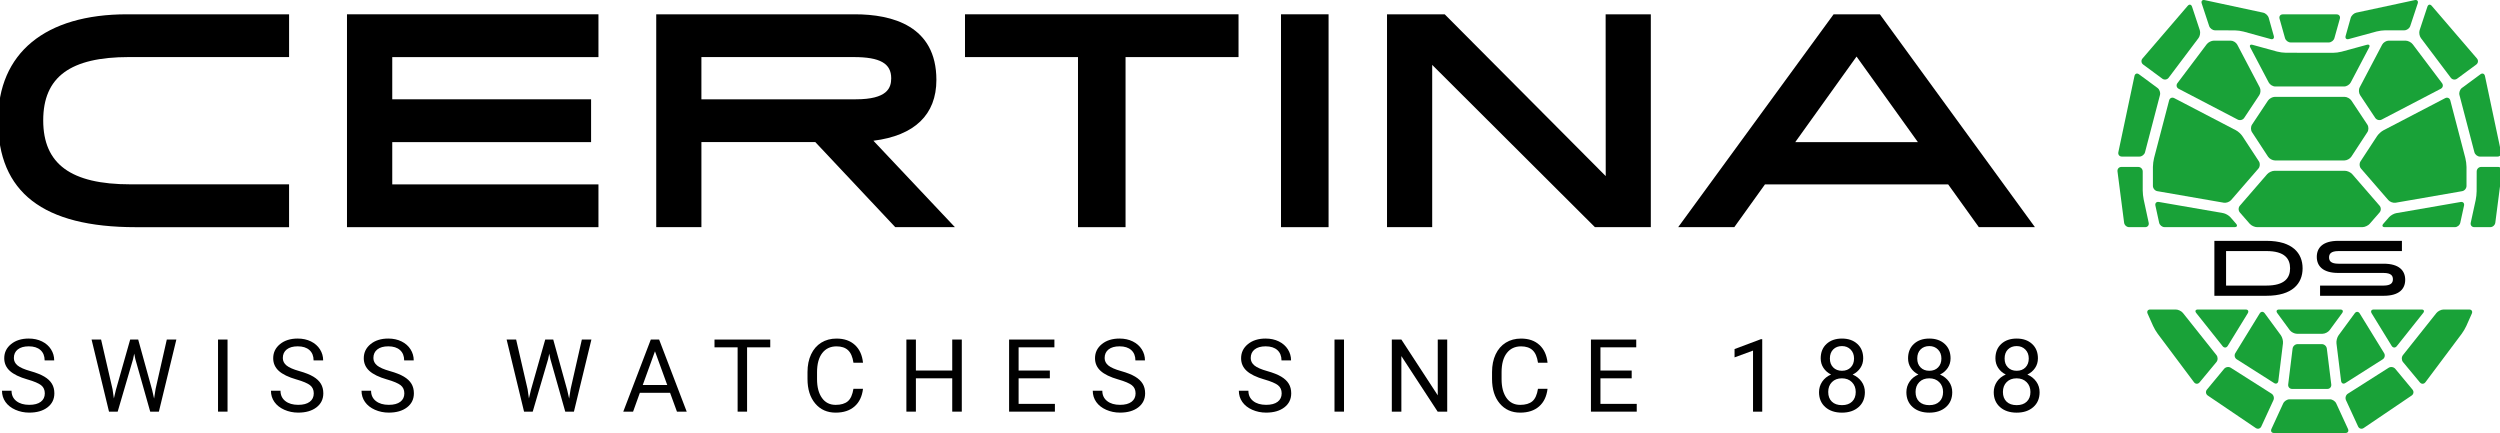 <?xml version="1.0" encoding="UTF-8"?>
<svg id="Calque_1" data-name="Calque 1" xmlns="http://www.w3.org/2000/svg" viewBox="0 0 2022.42 350.29">
  <defs>
    <style>
      .cls-1 {
        fill: #19a238;
      }
    </style>
  </defs>
  <g>
    <path d="M1800.82,203.1v27.92h32.66c14.82,0,19.13-6.28,19.13-13.97s-4.3-13.95-19.13-13.95h-32.66ZM1791.36,194.84h42.18c20.98,0,29.19,9.97,29.19,22.22s-8.21,22.21-29.19,22.21h-42.18v-44.43h0Z"/>
    <path d="M1876.86,231.03h51.26c6.35,0,7.67-2.42,7.67-5.14s-1.32-5.09-7.67-5.09h-36.49c-12.58,0-17.42-5.64-17.42-13.01s4.84-12.95,17.42-12.95h51.45v8.27h-51.26c-6.35,0-7.68,2.41-7.68,5.14s1.33,5.08,7.68,5.08h36.49c12.58,0,17.42,5.65,17.42,13.01s-4.84,12.94-17.42,12.94h-51.45v-8.24h0Z"/>
    <path class="cls-1" d="M1957.6,309.33c1.27,1.53,3.28,1.49,4.48-.11l29.44-39.31c1.2-1.6,2.84-4.4,3.65-6.22l4.45-9.99c.81-1.83-.14-3.32-2.11-3.32h-20.67c-1.98,0-4.61,1.28-5.85,2.84l-27.09,34.06c-1.24,1.56-1.21,4.08.06,5.62l13.63,16.43h0Z"/>
    <path class="cls-1" d="M1899.34,318.47c-1.67,1.07-2.36,3.42-1.52,5.24l9.8,21.28c.83,1.82,2.86,2.39,4.5,1.28l38.83-26.3c1.65-1.12,1.95-3.28.67-4.81l-13.93-16.8c-1.27-1.53-3.68-1.92-5.35-.85l-33,20.97h0Z"/>
    <path class="cls-1" d="M1960.26,253.22c1.25-1.56.64-2.84-1.33-2.84h-38.64c-1.97,0-2.73,1.39-1.69,3.09l16.16,26.31c1.05,1.71,2.91,1.82,4.15.26l21.34-26.82h0Z"/>
    <path class="cls-1" d="M1893.87,308.17c.24,1.98,1.81,2.74,3.49,1.68l30.16-19.16c1.68-1.06,2.19-3.32,1.15-5.02l-19.71-32.07c-1.05-1.71-2.87-1.78-4.05-.17l-13.08,17.82c-1.18,1.61-1.94,4.55-1.7,6.54l3.74,30.39h0Z"/>
    <path class="cls-1" d="M1765.97,253.22c-1.23-1.56-3.87-2.84-5.84-2.84h-20.68c-1.97,0-2.92,1.49-2.11,3.32l4.46,9.99c.81,1.83,2.45,4.62,3.65,6.22l29.43,39.31c1.2,1.6,3.21,1.64,4.49.11l13.64-16.43c1.27-1.54,1.29-4.06.05-5.62l-27.09-34.06h0Z"/>
    <path class="cls-1" d="M1804.61,297.5c-1.67-1.07-4.08-.67-5.35.85l-13.92,16.8c-1.27,1.53-.96,3.69.67,4.81l38.83,26.3c1.64,1.11,3.67.54,4.5-1.28l9.8-21.28c.84-1.82.15-4.17-1.52-5.24l-33.02-20.97h0Z"/>
    <path class="cls-1" d="M1778.03,250.38c-1.98,0-2.57,1.28-1.34,2.84l21.34,26.82c1.24,1.56,3.11,1.45,4.15-.26l16.16-26.31c1.05-1.7.29-3.09-1.69-3.09h-38.63Z"/>
    <path class="cls-1" d="M1839.62,309.84c1.67,1.07,3.24.31,3.49-1.68l3.74-30.39c.24-1.99-.52-4.92-1.7-6.54l-13.09-17.82c-1.18-1.61-3-1.54-4.05.17l-19.7,32.07c-1.05,1.7-.54,3.96,1.14,5.02l30.17,19.16h0Z"/>
    <path class="cls-1" d="M1878.86,270.01c1.97,0,4.55-1.32,5.73-2.92l10.11-13.78c1.18-1.61.53-2.92-1.44-2.92h-49.55c-1.98,0-2.63,1.31-1.45,2.92l10.11,13.78c1.18,1.6,3.76,2.92,5.73,2.92h20.76Z"/>
    <path class="cls-1" d="M1858.66,278.38c-1.96,0-3.79,1.63-4.03,3.61l-3.56,29.02c-.25,1.99,1.17,3.62,3.15,3.62h28.55c1.98,0,3.39-1.63,3.15-3.62l-3.59-29.02c-.24-1.99-2.06-3.61-4.03-3.61h-19.63Z"/>
    <path class="cls-1" d="M1852.16,323.02c-1.98,0-4.28,1.48-5.11,3.3l-9.52,20.67c-.84,1.82.09,3.3,2.07,3.3h57.77c1.98,0,2.91-1.49,2.08-3.3l-9.52-20.67c-.83-1.82-3.13-3.3-5.11-3.3h-32.66Z"/>
    <path class="cls-1" d="M1922.67,25.45c1.9-.52,5.08-.94,7.05-.94h15.36c1.98,0,4.1-1.56,4.73-3.46l6.04-18.26c.62-1.9-.43-3.12-2.37-2.71l-47.35,10.17c-1.92.42-3.95,2.33-4.5,4.26l-4.09,14.54c-.54,1.93.57,3.08,2.48,2.56l22.65-6.17h0Z"/>
    <path class="cls-1" d="M1982.62,62.91c1.2,1.59,3.49,1.93,5.09.75l15.51-11.45c1.6-1.18,1.85-3.38.55-4.89l-36.58-42.6c-1.3-1.51-2.88-1.19-3.51.71l-6.29,19.01c-.62,1.9-.16,4.76,1.04,6.35l24.19,32.12h0Z"/>
    <path class="cls-1" d="M2020.45,126.67c1.97,0,3.25-1.61,2.83-3.57l-13.03-61.59c-.42-1.96-2.06-2.6-3.65-1.42l-15.01,11.07c-1.6,1.18-2.48,3.73-1.98,5.67l12.1,46.32c.51,1.94,2.54,3.53,4.51,3.53h14.24Z"/>
    <path class="cls-1" d="M2007.16,135.05c-1.98,0-3.59,1.64-3.6,3.65l-.04,15.97c0,2.01-.35,5.25-.78,7.21l-3.99,18.31c-.43,1.95.84,3.56,2.81,3.56h13.02c1.97,0,3.79-1.63,4.05-3.62l5.36-41.47c.25-1.99-1.15-3.62-3.12-3.62h-13.71Z"/>
    <path class="cls-1" d="M1938.53,172.41c-1.94.34-4.6,1.84-5.91,3.35l-4.59,5.26c-1.31,1.51-.76,2.74,1.21,2.74h56.69c1.98,0,3.94-1.61,4.36-3.56l3.03-13.86c.43-1.95-.81-3.28-2.75-2.94l-52.04,9.02h0Z"/>
    <path class="cls-1" d="M1928.15,105.41c-1.76.91-4.09,3.03-5.18,4.7l-13.41,20.46c-1.1,1.67-.93,4.27.38,5.78l22.14,25.53c1.31,1.5,3.97,2.46,5.91,2.12l53.8-9.34c1.95-.34,3.54-2.25,3.54-4.26v-15.33c0-2-.42-5.23-.93-7.17l-12.18-46.65c-.51-1.93-2.36-2.77-4.12-1.86l-49.95,26.03h0Z"/>
    <path class="cls-1" d="M1921.5,95.39c1.1,1.66,3.44,2.27,5.19,1.36l47.81-24.93c1.76-.91,2.21-2.97,1.01-4.56l-23.73-31.48c-1.2-1.59-3.8-2.9-5.77-2.9h-13.62c-1.98,0-4.35,1.45-5.29,3.22l-18.19,34.57c-.94,1.77-.79,4.58.31,6.25l12.27,18.47h0Z"/>
    <path class="cls-1" d="M1807.91,24.58c1.97,0,5.15.45,7.05.97l21.98,6.05c1.91.53,3.02-.62,2.48-2.55l-4.08-14.54c-.53-1.93-2.56-3.85-4.49-4.26L1783.48.08c-1.93-.41-2.99.8-2.37,2.71l6.03,18.26c.63,1.9,2.76,3.47,4.73,3.47l16.03.07h0Z"/>
    <path class="cls-1" d="M1773.29,5.43c-.63-1.9-2.21-2.22-3.5-.71l-36.58,42.6c-1.3,1.51-1.06,3.71.54,4.89l15.51,11.45c1.6,1.18,3.9.84,5.09-.75l24.18-32.12c1.21-1.59,1.67-4.45,1.05-6.35l-6.29-19.01h0Z"/>
    <path class="cls-1" d="M1730.37,60.09c-1.6-1.18-3.24-.54-3.66,1.42l-13.03,61.59c-.42,1.96.86,3.57,2.84,3.57h14.23c1.98,0,4.01-1.59,4.51-3.53l12.1-46.31c.51-1.94-.38-4.49-1.98-5.67l-15.01-11.07h0Z"/>
    <path class="cls-1" d="M1733.39,138.7c0-2.01-1.62-3.65-3.59-3.65h-13.7c-1.97,0-3.38,1.63-3.12,3.62l5.35,41.47c.25,1.98,2.08,3.62,4.06,3.62h13.01c1.98,0,3.25-1.61,2.82-3.57l-4.06-18.85c-.43-1.96-.77-5.21-.77-7.22v-15.41h0Z"/>
    <path class="cls-1" d="M1746.41,163.38c-1.94-.34-3.19.99-2.76,2.94l3.02,13.86c.43,1.95,2.39,3.56,4.37,3.56h56.68c1.98,0,2.52-1.23,1.21-2.74l-4.59-5.26c-1.31-1.5-3.97-3.01-5.91-3.35l-52.01-9.02h0Z"/>
    <path class="cls-1" d="M1758.86,79.37c-1.76-.91-3.61-.07-4.11,1.86l-12.19,46.65c-.5,1.93-.92,5.17-.92,7.17v15.33c0,2.01,1.6,3.92,3.53,4.26l53.81,9.34c1.94.34,4.6-.62,5.91-2.12l22.12-25.53c1.31-1.5,1.48-4.1.39-5.78l-13.4-20.46c-1.09-1.67-3.43-3.79-5.19-4.7l-49.96-26.03h0Z"/>
    <path class="cls-1" d="M1809.86,36.1c-.93-1.77-3.31-3.22-5.28-3.22h-13.64c-1.97,0-4.57,1.3-5.77,2.9l-23.71,31.48c-1.2,1.59-.74,3.65,1.01,4.56l47.8,24.93c1.75.91,4.1.3,5.2-1.36l12.26-18.47c1.1-1.66,1.24-4.47.31-6.25l-18.18-34.57h0Z"/>
    <path class="cls-1" d="M1883.89,34.35c1.98,0,4.03-1.58,4.57-3.5l4.41-15.72c.54-1.93-.63-3.51-2.6-3.51h-43.59c-1.98,0-3.14,1.58-2.6,3.51l4.42,15.72c.54,1.93,2.6,3.5,4.58,3.5h30.81Z"/>
    <path class="cls-1" d="M1896.36,69.96c1.98,0,4.35-1.45,5.28-3.22l14.86-28.23c.93-1.77.13-2.79-1.78-2.28l-20.46,5.58c-1.9.52-5.08.94-7.05.93l-38.11-.07c-1.97,0-5.15-.43-7.05-.96l-19.81-5.45c-1.9-.53-2.7.5-1.77,2.26l14.87,28.23c.94,1.77,3.31,3.22,5.29,3.22h55.74Z"/>
    <path class="cls-1" d="M1902.23,81.36c-1.11-1.66-3.62-3.02-5.6-3.02h-56.3c-1.97,0-4.49,1.36-5.6,3.02l-12.93,19.47c-1.1,1.66-1.11,4.39-.02,6.06l13,19.86c1.09,1.67,3.6,3.04,5.57,3.04h56.22c1.98,0,4.49-1.37,5.58-3.04l12.99-19.86c1.1-1.67,1.09-4.4-.02-6.06l-12.91-19.47h0Z"/>
    <path class="cls-1" d="M1902.89,140.89c-1.3-1.5-3.99-2.73-5.96-2.73h-56.9c-1.97,0-4.66,1.24-5.96,2.73l-22.1,25.51c-1.31,1.5-1.3,3.96,0,5.47l7.99,9.15c1.31,1.51,3.99,2.74,5.97,2.74h85.14c1.98,0,4.66-1.23,5.96-2.74l7.98-9.15c1.31-1.51,1.31-3.97,0-5.47l-22.12-25.51h0Z"/>
  </g>
  <g>
    <polygon points="1036.29 11.57 1036.29 183.77 1074.77 183.77 1074.77 11.57 1036.29 11.57 1036.29 11.57"/>
    <polygon points="1298.91 11.57 1298.98 142.46 1168.72 11.57 1168.44 11.57 1122.05 11.57 1122.05 183.77 1158.6 183.77 1158.6 52.49 1290.24 183.77 1290.52 183.77 1335.46 183.77 1335.46 11.57 1298.91 11.57 1298.91 11.57"/>
    <polygon points="780.65 11.57 780.65 46.18 872.06 46.18 872.06 183.77 910.53 183.77 910.53 46.18 1001.93 46.18 1001.93 11.57 780.65 11.57 780.65 11.57"/>
    <polygon points="484.13 46.2 484.13 11.57 280.7 11.57 280.7 183.77 484.13 183.77 484.13 149.17 317.32 149.17 317.32 114.97 478.17 114.97 478.17 80.33 317.32 80.33 317.32 46.2 484.13 46.2 484.13 46.2"/>
    <path d="M567.41,46.17h123.24c21.24,0,30.31,5.12,30.31,17.14,0,7.92-3.25,17.02-28.63,17.02h-124.92v-34.16h0ZM706.55,113.85c33.35-4.16,50.96-21.13,50.96-49.18,0-43.91-35.89-53.1-66-53.1h-160.64v172.2h36.55v-68.85h92.12l64.71,68.85h48.24l-65.93-69.92h0Z"/>
    <path d="M104.4,46.14h129.46V11.57H102.77C36.44,11.57-1.6,42.92-1.6,97.67c0,57.94,36.45,86.11,111.44,86.11h124.01v-34.66H105.49c-48.12,0-70.53-16.43-70.53-51.72s22.07-51.24,69.44-51.24h0Z"/>
    <path d="M1501.89,45.76l48.26,67.31,1.36,1.91h-99.21l1.36-1.91,48.22-67.31h0ZM1600.84,183.77h45.36l-125.44-172.2h-37.43l-125.74,172.2h45.4l24.81-34.6h148.21l24.82,34.6h0Z"/>
  </g>
  <g>
    <path d="M22.34,307.01c-6.6-1.9-11.39-4.23-14.4-6.99s-4.51-6.17-4.51-10.23c0-4.59,1.83-8.39,5.51-11.4,3.67-3,8.44-4.51,14.32-4.51,4,0,7.58.77,10.71,2.32,3.14,1.55,5.57,3.69,7.29,6.41,1.72,2.72,2.58,5.7,2.58,8.93h-7.73c0-3.54-1.12-6.32-3.36-8.34-2.24-2.02-5.41-3.03-9.49-3.03-3.79,0-6.75.84-8.87,2.51-2.12,1.67-3.18,3.99-3.18,6.96,0,2.38,1.01,4.39,3.02,6.04,2.02,1.65,5.45,3.15,10.29,4.51,4.85,1.36,8.64,2.87,11.38,4.51,2.74,1.64,4.77,3.56,6.09,5.75,1.32,2.19,1.98,4.77,1.98,7.73,0,4.73-1.84,8.51-5.53,11.35s-8.61,4.27-14.78,4.27c-4.01,0-7.74-.77-11.21-2.3-3.47-1.54-6.15-3.64-8.03-6.31-1.88-2.67-2.82-5.7-2.82-9.09h7.73c0,3.52,1.3,6.31,3.91,8.35s6.08,3.06,10.43,3.06c4.06,0,7.17-.83,9.33-2.48,2.16-1.66,3.24-3.91,3.24-6.77s-1-5.07-3-6.63-5.63-3.1-10.89-4.63Z"/>
    <path d="M91.01,314.62l1.12,7.69,1.64-6.93,11.54-40.69h6.49l11.25,40.69,1.6,7.05,1.24-7.85,9.05-39.89h7.73l-14.14,58.32h-7.01l-12.02-42.5-.92-4.45-.92,4.45-12.46,42.5h-7.01l-14.1-58.32h7.69l9.21,39.93Z"/>
    <path d="M184.07,333h-7.69v-58.32h7.69v58.32Z"/>
    <path d="M239.92,307.01c-6.6-1.9-11.39-4.23-14.4-6.99s-4.51-6.17-4.51-10.23c0-4.59,1.83-8.39,5.51-11.4,3.67-3,8.44-4.51,14.32-4.51,4,0,7.58.77,10.71,2.32,3.14,1.55,5.57,3.69,7.29,6.41,1.72,2.72,2.58,5.7,2.58,8.93h-7.73c0-3.54-1.12-6.32-3.36-8.34-2.24-2.02-5.41-3.03-9.49-3.03-3.79,0-6.75.84-8.87,2.51-2.12,1.67-3.18,3.99-3.18,6.96,0,2.38,1.01,4.39,3.02,6.04,2.02,1.65,5.45,3.15,10.29,4.51,4.85,1.36,8.64,2.87,11.38,4.51,2.74,1.64,4.77,3.56,6.09,5.75,1.32,2.19,1.98,4.77,1.98,7.73,0,4.73-1.84,8.51-5.53,11.35s-8.61,4.27-14.78,4.27c-4.01,0-7.74-.77-11.21-2.3-3.47-1.54-6.15-3.64-8.03-6.31-1.88-2.67-2.82-5.7-2.82-9.09h7.73c0,3.52,1.3,6.31,3.91,8.35s6.08,3.06,10.43,3.06c4.06,0,7.17-.83,9.33-2.48,2.16-1.66,3.24-3.91,3.24-6.77s-1-5.07-3-6.63-5.63-3.1-10.89-4.63Z"/>
    <path d="M313.19,307.01c-6.6-1.9-11.39-4.23-14.4-6.99s-4.51-6.17-4.51-10.23c0-4.59,1.83-8.39,5.51-11.4,3.67-3,8.44-4.51,14.32-4.51,4,0,7.58.77,10.71,2.32,3.14,1.55,5.57,3.69,7.29,6.41,1.72,2.72,2.58,5.7,2.58,8.93h-7.73c0-3.54-1.12-6.32-3.36-8.34-2.24-2.02-5.41-3.03-9.49-3.03-3.79,0-6.75.84-8.87,2.51-2.12,1.67-3.18,3.99-3.18,6.96,0,2.38,1.01,4.39,3.02,6.04,2.02,1.65,5.45,3.15,10.29,4.51,4.85,1.36,8.64,2.87,11.38,4.51,2.74,1.64,4.77,3.56,6.09,5.75,1.32,2.19,1.98,4.77,1.98,7.73,0,4.73-1.84,8.51-5.53,11.35s-8.61,4.27-14.78,4.27c-4.01,0-7.74-.77-11.21-2.3-3.47-1.54-6.15-3.64-8.03-6.31-1.88-2.67-2.82-5.7-2.82-9.09h7.73c0,3.52,1.3,6.31,3.91,8.35s6.08,3.06,10.43,3.06c4.06,0,7.17-.83,9.33-2.48,2.16-1.66,3.24-3.91,3.24-6.77s-1-5.07-3-6.63-5.63-3.1-10.89-4.63Z"/>
    <path d="M426.77,314.62l1.12,7.69,1.64-6.93,11.54-40.69h6.49l11.25,40.69,1.6,7.05,1.24-7.85,9.05-39.89h7.73l-14.14,58.32h-7.01l-12.02-42.5-.92-4.45-.92,4.45-12.46,42.5h-7.01l-14.1-58.32h7.69l9.21,39.93Z"/>
    <path d="M542.06,317.74h-24.43l-5.49,15.26h-7.93l22.27-58.32h6.73l22.31,58.32h-7.89l-5.57-15.26ZM519.95,311.46h19.83l-9.93-27.28-9.89,27.28Z"/>
    <path d="M623.1,280.98h-18.74v52.03h-7.65v-52.03h-18.7v-6.29h45.1v6.29Z"/>
    <path d="M698.14,314.5c-.72,6.17-3,10.93-6.83,14.28-3.83,3.35-8.92,5.03-15.28,5.03-6.89,0-12.41-2.47-16.56-7.41s-6.23-11.55-6.23-19.83v-5.61c0-5.42.97-10.19,2.9-14.3,1.94-4.11,4.68-7.27,8.23-9.47,3.55-2.2,7.66-3.3,12.34-3.3,6.19,0,11.16,1.73,14.9,5.19s5.91,8.24,6.53,14.36h-7.73c-.67-4.66-2.12-8.03-4.35-10.12-2.23-2.09-5.35-3.13-9.35-3.13-4.91,0-8.77,1.82-11.56,5.45s-4.19,8.81-4.19,15.51v5.65c0,6.33,1.32,11.37,3.97,15.11,2.64,3.74,6.34,5.61,11.09,5.61,4.27,0,7.55-.97,9.83-2.9,2.28-1.94,3.8-5.31,4.55-10.11h7.73Z"/>
    <path d="M778.06,333h-7.73v-26.96h-29.4v26.96h-7.69v-58.32h7.69v25.07h29.4v-25.07h7.73v58.32Z"/>
    <path d="M849.29,306.05h-25.27v20.67h29.36v6.29h-37.05v-58.32h36.65v6.29h-28.96v18.78h25.27v6.29Z"/>
    <path d="M904.74,307.01c-6.6-1.9-11.39-4.23-14.4-6.99s-4.51-6.17-4.51-10.23c0-4.59,1.83-8.39,5.51-11.4,3.67-3,8.44-4.51,14.32-4.51,4,0,7.58.77,10.71,2.32,3.14,1.55,5.57,3.69,7.29,6.41,1.72,2.72,2.58,5.7,2.58,8.93h-7.73c0-3.54-1.12-6.32-3.36-8.34-2.24-2.02-5.41-3.03-9.49-3.03-3.79,0-6.75.84-8.87,2.51-2.12,1.67-3.18,3.99-3.18,6.96,0,2.38,1.01,4.39,3.02,6.04,2.02,1.65,5.45,3.15,10.29,4.51,4.85,1.36,8.64,2.87,11.38,4.51,2.74,1.64,4.77,3.56,6.09,5.75,1.32,2.19,1.98,4.77,1.98,7.73,0,4.73-1.84,8.51-5.53,11.35s-8.61,4.27-14.78,4.27c-4.01,0-7.74-.77-11.21-2.3-3.47-1.54-6.15-3.64-8.03-6.31-1.88-2.67-2.82-5.7-2.82-9.09h7.73c0,3.52,1.3,6.31,3.91,8.35s6.08,3.06,10.43,3.06c4.06,0,7.17-.83,9.33-2.48,2.16-1.66,3.24-3.91,3.24-6.77s-1-5.07-3-6.63-5.63-3.1-10.89-4.63Z"/>
    <path d="M1022.92,307.01c-6.6-1.9-11.39-4.23-14.4-6.99s-4.51-6.17-4.51-10.23c0-4.59,1.83-8.39,5.51-11.4,3.67-3,8.44-4.51,14.32-4.51,4,0,7.58.77,10.71,2.32,3.14,1.55,5.57,3.69,7.29,6.41,1.72,2.72,2.58,5.7,2.58,8.93h-7.73c0-3.54-1.12-6.32-3.36-8.34-2.24-2.02-5.41-3.03-9.49-3.03-3.79,0-6.75.84-8.87,2.51-2.12,1.67-3.18,3.99-3.18,6.96,0,2.38,1.01,4.39,3.02,6.04,2.02,1.65,5.45,3.15,10.29,4.51,4.85,1.36,8.64,2.87,11.38,4.51,2.74,1.64,4.77,3.56,6.09,5.75,1.32,2.19,1.98,4.77,1.98,7.73,0,4.73-1.84,8.51-5.53,11.35s-8.61,4.27-14.78,4.27c-4.01,0-7.74-.77-11.21-2.3-3.47-1.54-6.15-3.64-8.03-6.31-1.88-2.67-2.82-5.7-2.82-9.09h7.73c0,3.52,1.3,6.31,3.91,8.35s6.08,3.06,10.43,3.06c4.06,0,7.17-.83,9.33-2.48,2.16-1.66,3.24-3.91,3.24-6.77s-1-5.07-3-6.63-5.63-3.1-10.89-4.63Z"/>
    <path d="M1087.26,333h-7.69v-58.32h7.69v58.32Z"/>
    <path d="M1170.75,333h-7.73l-29.36-44.94v44.94h-7.73v-58.32h7.73l29.44,45.14v-45.14h7.65v58.32Z"/>
    <path d="M1251.91,314.5c-.72,6.17-3,10.93-6.83,14.28-3.83,3.35-8.92,5.03-15.28,5.03-6.89,0-12.41-2.47-16.56-7.41s-6.23-11.55-6.23-19.83v-5.61c0-5.42.97-10.19,2.9-14.3,1.94-4.11,4.68-7.27,8.23-9.47,3.55-2.2,7.66-3.3,12.34-3.3,6.19,0,11.16,1.73,14.9,5.19s5.91,8.24,6.53,14.36h-7.73c-.67-4.66-2.12-8.03-4.35-10.12-2.23-2.09-5.35-3.13-9.35-3.13-4.91,0-8.77,1.82-11.56,5.45s-4.19,8.81-4.19,15.51v5.65c0,6.33,1.32,11.37,3.97,15.11,2.64,3.74,6.34,5.61,11.09,5.61,4.27,0,7.55-.97,9.83-2.9,2.28-1.94,3.8-5.31,4.55-10.11h7.73Z"/>
    <path d="M1319.98,306.05h-25.27v20.67h29.36v6.29h-37.05v-58.32h36.65v6.29h-28.96v18.78h25.27v6.29Z"/>
    <path d="M1425.59,333h-7.45v-49.38l-14.94,5.49v-6.73l21.23-7.97h1.16v58.6Z"/>
    <path d="M1507.27,289.91c0,2.91-.77,5.5-2.3,7.77-1.54,2.27-3.61,4.04-6.23,5.33,3.04,1.31,5.45,3.22,7.23,5.73,1.78,2.51,2.66,5.35,2.66,8.53,0,5.05-1.7,9.07-5.11,12.06s-7.88,4.49-13.44,4.49-10.1-1.5-13.48-4.51c-3.38-3-5.07-7.02-5.07-12.04,0-3.15.86-5.99,2.58-8.53,1.72-2.54,4.11-4.46,7.15-5.77-2.59-1.28-4.63-3.06-6.13-5.33-1.5-2.27-2.24-4.85-2.24-7.73,0-4.91,1.58-8.81,4.73-11.7,3.15-2.88,7.3-4.33,12.46-4.33s9.27,1.44,12.44,4.33,4.75,6.78,4.75,11.7ZM1501.23,317.1c0-3.26-1.04-5.91-3.1-7.97s-4.77-3.08-8.11-3.08-6.01,1.02-8.03,3.04c-2.02,2.03-3.02,4.7-3.02,8.01s.98,5.91,2.94,7.81c1.96,1.9,4.69,2.84,8.19,2.84s6.19-.95,8.17-2.86c1.98-1.91,2.96-4.51,2.96-7.79ZM1490.09,279.97c-2.91,0-5.27.9-7.07,2.7s-2.7,4.25-2.7,7.35.89,5.36,2.66,7.19c1.78,1.83,4.15,2.74,7.11,2.74s5.33-.91,7.11-2.74c1.78-1.83,2.66-4.23,2.66-7.19s-.92-5.38-2.76-7.25c-1.84-1.87-4.18-2.8-7.01-2.8Z"/>
    <path d="M1577.94,289.91c0,2.91-.77,5.5-2.3,7.77-1.54,2.27-3.61,4.04-6.23,5.33,3.04,1.31,5.45,3.22,7.23,5.73,1.78,2.51,2.66,5.35,2.66,8.53,0,5.05-1.7,9.07-5.11,12.06s-7.88,4.49-13.44,4.49-10.1-1.5-13.48-4.51c-3.38-3-5.07-7.02-5.07-12.04,0-3.15.86-5.99,2.58-8.53,1.72-2.54,4.11-4.46,7.15-5.77-2.59-1.28-4.63-3.06-6.13-5.33-1.5-2.27-2.24-4.85-2.24-7.73,0-4.91,1.58-8.81,4.73-11.7,3.15-2.88,7.3-4.33,12.46-4.33s9.27,1.44,12.44,4.33,4.75,6.78,4.75,11.7ZM1571.89,317.1c0-3.26-1.04-5.91-3.1-7.97s-4.77-3.08-8.11-3.08-6.01,1.02-8.03,3.04c-2.02,2.03-3.02,4.7-3.02,8.01s.98,5.91,2.94,7.81c1.96,1.9,4.69,2.84,8.19,2.84s6.19-.95,8.17-2.86c1.98-1.91,2.96-4.51,2.96-7.79ZM1560.76,279.97c-2.91,0-5.27.9-7.07,2.7s-2.7,4.25-2.7,7.35.89,5.36,2.66,7.19c1.78,1.83,4.15,2.74,7.11,2.74s5.33-.91,7.11-2.74c1.78-1.83,2.66-4.23,2.66-7.19s-.92-5.38-2.76-7.25c-1.84-1.87-4.18-2.8-7.01-2.8Z"/>
    <path d="M1648.61,289.91c0,2.91-.77,5.5-2.3,7.77-1.54,2.27-3.61,4.04-6.23,5.33,3.04,1.31,5.45,3.22,7.23,5.73,1.78,2.51,2.66,5.35,2.66,8.53,0,5.05-1.7,9.07-5.11,12.06s-7.88,4.49-13.44,4.49-10.1-1.5-13.48-4.51c-3.38-3-5.07-7.02-5.07-12.04,0-3.15.86-5.99,2.58-8.53,1.72-2.54,4.11-4.46,7.15-5.77-2.59-1.28-4.63-3.06-6.13-5.33-1.5-2.27-2.24-4.85-2.24-7.73,0-4.91,1.58-8.81,4.73-11.7,3.15-2.88,7.3-4.33,12.46-4.33s9.27,1.44,12.44,4.33,4.75,6.78,4.75,11.7ZM1642.56,317.1c0-3.26-1.04-5.91-3.1-7.97s-4.77-3.08-8.11-3.08-6.01,1.02-8.03,3.04c-2.02,2.03-3.02,4.7-3.02,8.01s.98,5.91,2.94,7.81c1.96,1.9,4.69,2.84,8.19,2.84s6.19-.95,8.17-2.86c1.98-1.91,2.96-4.51,2.96-7.79ZM1631.43,279.97c-2.91,0-5.27.9-7.07,2.7s-2.7,4.25-2.7,7.35.89,5.36,2.66,7.19c1.78,1.83,4.15,2.74,7.11,2.74s5.33-.91,7.11-2.74c1.78-1.83,2.66-4.23,2.66-7.19s-.92-5.38-2.76-7.25c-1.84-1.87-4.18-2.8-7.01-2.8Z"/>
  </g>
</svg>